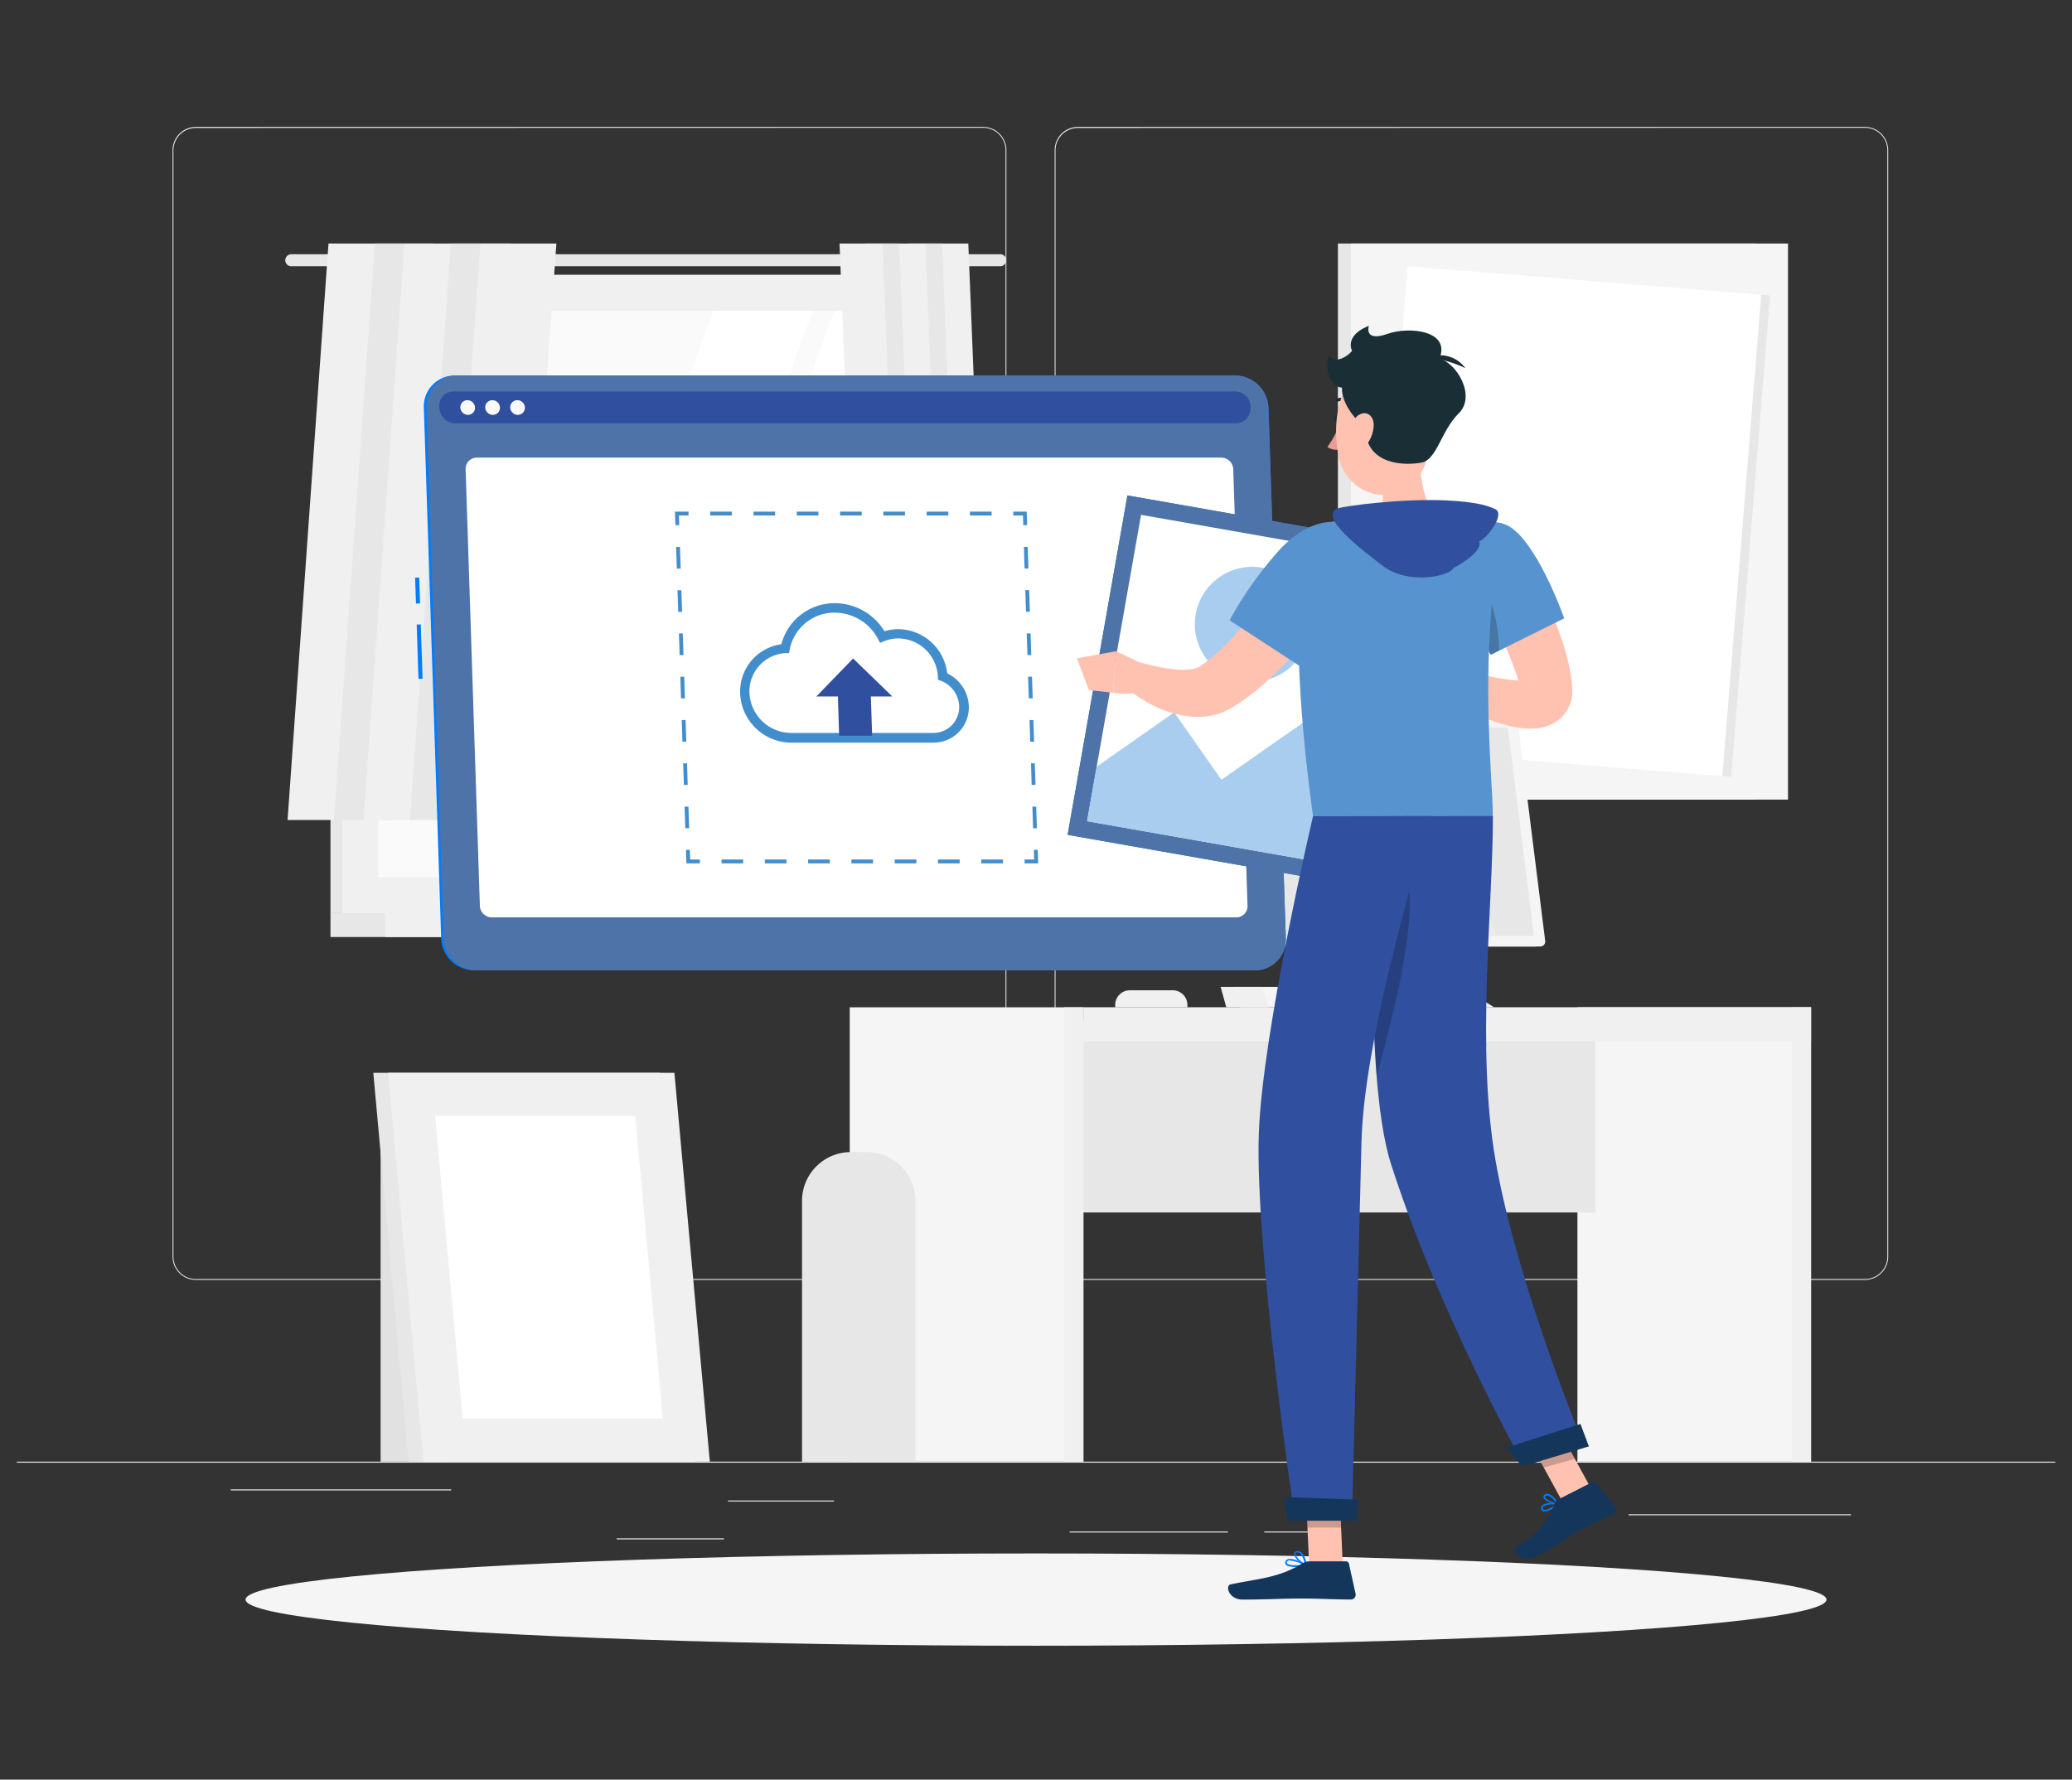 <svg xmlns="http://www.w3.org/2000/svg" id="_&#xCE;&#xD3;&#xC8;_1" data-name="&#x2014;&#xCE;&#xD3;&#xC8;_1" viewBox="0 0 369.05 317.02"><rect x="0" y="0" width="369.05" height="317.02" fill="#333333" stroke="none"/><defs><style>.cls-1{fill:#ececec;}.cls-2{fill:#e7e7e7;}.cls-3{fill:#f0f0f0;}.cls-4{fill:#fafafa;}.cls-5{fill:#fff;}.cls-6{fill:#f5f5f5;}.cls-7{fill:#e1e1e1;}.cls-8{fill:#007cff;}.cls-9{fill:#4e73a8;}.cls-10{fill:#30509f;}.cls-11{fill:#428ecc;}.cls-12{fill:#ffc2b0;}.cls-13{fill:#ffb570;}.cls-14{fill:#a8cdef;}.cls-15{fill:#1a2e35;}.cls-16{fill:#ea9c92;}.cls-17{fill:#14365b;}.cls-18{fill:#5793ce;}.cls-19{opacity:0.2;}</style></defs><rect class="cls-1" x="3" y="260.38" width="363.06" height="0.18"></rect><path class="cls-1" d="M175.1,228H34.89a4.15,4.15,0,0,1-4.15-4.15V26.76a4.15,4.15,0,0,1,4.15-4.15H175.1a4.15,4.15,0,0,1,4.15,4.15V223.85A4.15,4.15,0,0,1,175.1,228ZM34.89,22.79a4,4,0,0,0-4,4V223.85a4,4,0,0,0,4,4H175.1a4,4,0,0,0,4-4V26.76a4,4,0,0,0-4-4Z"></path><path class="cls-1" d="M332.16,228H192a4.15,4.15,0,0,1-4.15-4.15V26.76A4.15,4.15,0,0,1,192,22.61H332.16a4.15,4.15,0,0,1,4.15,4.15V223.85A4.15,4.15,0,0,1,332.16,228ZM192,22.79a4,4,0,0,0-4,4V223.85a4,4,0,0,0,4,4H332.16a4,4,0,0,0,4-4V26.76a4,4,0,0,0-4-4Z"></path><rect class="cls-1" x="129.66" y="267.3" width="18.88" height="0.18"></rect><rect class="cls-1" x="41.09" y="265.32" width="39.28" height="0.18"></rect><rect class="cls-1" x="109.83" y="274.04" width="19.11" height="0.18"></rect><rect class="cls-1" x="190.51" y="272.82" width="28.2" height="0.18"></rect><rect class="cls-1" x="225.17" y="272.82" width="7.77" height="0.18"></rect><rect class="cls-1" x="290.07" y="269.75" width="39.61" height="0.18"></rect><rect class="cls-2" x="58.86" y="48.97" width="107.75" height="113.7"></rect><path class="cls-2" d="M178.15,45.29H51.88a1.07,1.07,0,0,0-1.07,1.07h0a1.07,1.07,0,0,0,1.07,1.07H178.15a1.07,1.07,0,0,0,1.07-1.07h0A1.07,1.07,0,0,0,178.15,45.29Z"></path><rect class="cls-3" x="60.99" y="48.97" width="110.18" height="113.7"></rect><rect class="cls-2" x="58.86" y="162.67" width="107.75" height="4.25"></rect><rect class="cls-3" x="68.61" y="162.67" width="110.18" height="4.25"></rect><rect class="cls-4" x="65.63" y="57.13" width="100.9" height="97.38" transform="translate(221.9 -10.26) rotate(90)"></rect><polygon class="cls-5" points="89.5 156.27 127.07 55.37 144.8 55.37 107.23 156.27 89.5 156.27"></polygon><polygon class="cls-5" points="111.04 156.27 148.61 55.37 155.52 55.37 117.96 156.27 111.04 156.27"></polygon><rect class="cls-2" x="113.92" y="105.41" width="100.9" height="0.81" transform="translate(270.19 -58.55) rotate(90)"></rect><polygon class="cls-3" points="64.75 146.07 51.22 146.07 58.51 43.38 72.04 43.38 64.75 146.07"></polygon><polygon class="cls-2" points="70.02 146.07 59.48 146.07 66.77 43.38 77.31 43.38 70.02 146.07"></polygon><polygon class="cls-3" points="78.28 146.07 64.75 146.07 72.04 43.38 85.57 43.38 78.28 146.07"></polygon><polygon class="cls-2" points="83.55 146.07 73.01 146.07 80.3 43.38 90.84 43.38 83.55 146.07"></polygon><polygon class="cls-3" points="91.81 146.07 78.28 146.07 85.57 43.38 99.1 43.38 91.81 146.07"></polygon><polygon class="cls-3" points="168.94 146.07 176.59 146.07 172.47 43.38 164.82 43.38 168.94 146.07"></polygon><polygon class="cls-2" points="165.97 146.07 171.92 146.07 167.8 43.38 161.84 43.38 165.97 146.07"></polygon><polygon class="cls-3" points="161.3 146.07 168.94 146.07 164.82 43.38 157.18 43.38 161.3 146.07"></polygon><polygon class="cls-2" points="158.32 146.07 164.28 146.07 160.16 43.38 154.2 43.38 158.32 146.07"></polygon><polygon class="cls-3" points="153.65 146.07 161.3 146.07 157.18 43.38 149.53 43.38 153.65 146.07"></polygon><rect class="cls-2" x="238.3" y="43.38" width="74.51" height="99.06"></rect><rect class="cls-6" x="240.63" y="43.38" width="77.84" height="99.06"></rect><rect class="cls-5" x="236.54" y="60.51" width="86.02" height="64.8" transform="translate(164.42 364.06) rotate(-85.38)"></rect><rect class="cls-2" x="268.04" y="94.66" width="86.02" height="1.6" transform="translate(190.83 397.79) rotate(-85.38)"></rect><rect class="cls-6" x="280.96" y="179.44" width="41.61" height="80.94"></rect><rect class="cls-3" x="319.14" y="179.44" width="3.43" height="80.94"></rect><rect class="cls-2" x="188.35" y="181.75" width="95.82" height="34.25" transform="translate(472.51 397.74) rotate(180)"></rect><rect class="cls-3" x="192.97" y="179.44" width="129.61" height="6.07" transform="translate(515.54 364.94) rotate(180)"></rect><rect class="cls-6" x="151.35" y="179.44" width="41.61" height="80.94"></rect><path class="cls-2" d="M151.54,205.23h2.82a8.7,8.7,0,0,1,8.7,8.7v46.46a0,0,0,0,1,0,0H142.85a0,0,0,0,1,0,0V213.92A8.7,8.7,0,0,1,151.54,205.23Z"></path><rect class="cls-3" x="189.54" y="179.44" width="3.43" height="80.94"></rect><polygon class="cls-3" points="239.81 179.44 230.83 179.44 233.01 161.96 241.99 161.96 239.81 179.44"></polygon><polygon class="cls-6" points="241.79 179.44 232.81 179.44 235 161.96 243.97 161.96 241.79 179.44"></polygon><polygon class="cls-3" points="242.88 170.7 233.91 170.7 235 161.96 243.97 161.96 242.88 170.7"></polygon><path class="cls-3" d="M209.89,168.61H273.4a.88.88,0,0,0,.87-1l-4.89-39.16a.88.88,0,0,0-.87-.77H205a.88.88,0,0,0-.87,1L209,167.84A.88.88,0,0,0,209.89,168.61Z"></path><path class="cls-6" d="M210.84,168.61h63.5a.89.89,0,0,0,.88-1l-4.9-39.16a.88.88,0,0,0-.87-.77H205.94a.88.88,0,0,0-.87,1L210,167.84A.89.89,0,0,0,210.84,168.61Z"></path><path class="cls-2" d="M273.17,166.44l-4.58-36.64a.25.25,0,0,0-.25-.22h-61a.24.24,0,0,0-.24.28l4.58,36.65a.24.24,0,0,0,.24.21h61A.25.25,0,0,0,273.17,166.44Z"></path><polygon class="cls-1" points="266.66 166.72 250.54 129.58 236.41 129.58 252.53 166.72 266.66 166.72"></polygon><polygon class="cls-1" points="249.81 166.72 233.69 129.58 228.59 129.58 244.71 166.72 249.81 166.72"></polygon><path class="cls-6" d="M235.34,177.8H250a0,0,0,0,1,0,0V178a1.41,1.41,0,0,1-1.41,1.41h-11.8a1.41,1.41,0,0,1-1.41-1.41v-.23A0,0,0,0,1,235.34,177.8Z" transform="translate(485.3 357.24) rotate(180)"></path><path class="cls-3" d="M227.11,177.8H237a0,0,0,0,1,0,0V178a1.41,1.41,0,0,1-1.41,1.41h-7.1a1.41,1.41,0,0,1-1.41-1.41v-.23A0,0,0,0,1,227.11,177.8Z" transform="translate(464.14 357.24) rotate(180)"></path><polygon class="cls-6" points="266.12 179.44 220.91 179.44 219.69 175.81 260.24 175.81 266.12 179.44"></polygon><polygon class="cls-3" points="225.88 179.44 218.42 179.44 217.41 175.81 224.88 175.81 225.88 179.44"></polygon><path class="cls-3" d="M198.63,176.4H211.5a0,0,0,0,1,0,0v.42a2.61,2.61,0,0,1-2.61,2.61h-7.64a2.61,2.61,0,0,1-2.61-2.61v-.42A0,0,0,0,1,198.63,176.4Z" transform="translate(410.13 355.84) rotate(180)"></path><rect class="cls-7" x="67.79" y="201.76" width="12.61" height="58.62" transform="translate(148.19 462.14) rotate(180)"></rect><polygon class="cls-2" points="123.79 260.38 72.8 260.38 66.49 191.11 117.48 191.11 123.79 260.38"></polygon><polygon class="cls-3" points="126.43 260.38 75.44 260.38 69.13 191.11 120.12 191.11 126.43 260.38"></polygon><polygon class="cls-5" points="82.41 252.71 77.5 198.78 113.15 198.78 118.06 252.71 82.41 252.71"></polygon><ellipse id="_Path_" data-name="&lt;Path&gt;" class="cls-6" cx="184.53" cy="284.95" rx="140.79" ry="8.22"></ellipse><rect class="cls-8" x="74.38" y="111.24" width="0.73" height="9.68" transform="translate(-3.75 2.5) rotate(-1.87)"></rect><rect class="cls-8" x="74.02" y="102.89" width="0.73" height="4.6" transform="translate(-3.4 2.49) rotate(-1.87)"></rect><path class="cls-8" d="M84.47,172.86H223.06a5.48,5.48,0,0,0,5.51-5.7l-3.08-94.57a6,6,0,0,0-5.89-5.7H81a5.5,5.5,0,0,0-5.51,5.7l3.09,94.57A5.94,5.94,0,0,0,84.47,172.86Z"></path><path class="cls-8" d="M84.92,172.86H223.51a5.5,5.5,0,0,0,5.51-5.7l-3.09-94.57a6,6,0,0,0-5.88-5.7H81.46a5.5,5.5,0,0,0-5.52,5.7L79,167.16A5.94,5.94,0,0,0,84.92,172.86Z"></path><path class="cls-9" d="M84.92,172.86H223.51a5.5,5.5,0,0,0,5.51-5.7l-3.09-94.57a6,6,0,0,0-5.88-5.7H81.46a5.5,5.5,0,0,0-5.52,5.7L79,167.16A5.94,5.94,0,0,0,84.92,172.86Z"></path><path class="cls-10" d="M219.7,69.74H81.11l-.47,0c-3.55.29-3,5.68.53,5.68H220c3.58,0,3.74-5.39.16-5.68Z"></path><path class="cls-4" d="M84.6,72.59a1.25,1.25,0,0,1-1.26,1.31A1.36,1.36,0,0,1,82,72.59a1.25,1.25,0,0,1,1.26-1.3A1.35,1.35,0,0,1,84.6,72.59Z"></path><path class="cls-4" d="M89.05,72.59a1.26,1.26,0,0,1-1.27,1.31,1.36,1.36,0,0,1-1.35-1.31,1.26,1.26,0,0,1,1.27-1.3A1.36,1.36,0,0,1,89.05,72.59Z"></path><ellipse class="cls-4" cx="92.19" cy="72.59" rx="1.29" ry="1.33" transform="translate(-24.21 87.45) rotate(-45.49)"></ellipse><path class="cls-5" d="M87.6,163.42H220.2a2,2,0,0,0,2-2.06l-2.54-77.77a2.15,2.15,0,0,0-2.13-2.07H84.93a2,2,0,0,0-2,2.07l2.54,77.77A2.14,2.14,0,0,0,87.6,163.42Z"></path><polygon class="cls-11" points="184.91 153.8 182.49 153.8 182.49 153.11 184.2 153.11 184.15 151.4 184.84 151.38 184.91 153.8"></polygon><path class="cls-11" d="M178.64,153.8h-3.86v-.69h3.86Zm-7.71,0h-3.86v-.69h3.86Zm-7.71,0h-3.86v-.69h3.86Zm-7.72,0h-3.85v-.69h3.85Zm-7.71,0h-3.85v-.69h3.85Zm-7.71,0h-3.85v-.69h3.85Zm-7.71,0h-3.85v-.69h3.85Z"></path><polygon class="cls-11" points="124.66 153.8 122.26 153.8 122.18 151.4 122.87 151.38 122.93 153.11 124.66 153.11 124.66 153.8"></polygon><path class="cls-11" d="M122.06,147.54l-.13-3.85.69,0,.13,3.85Zm-.25-7.71-.13-3.85.69,0,.12,3.86Zm-.26-7.71-.12-3.85.69,0,.12,3.86Zm-.25-7.71-.12-3.86.69,0,.12,3.86Zm-.25-7.71-.12-3.86.68,0,.13,3.86ZM120.8,109l-.13-3.86.69,0,.13,3.85Zm-.25-7.71-.13-3.86.69,0,.13,3.85Z"></path><polygon class="cls-11" points="120.3 93.56 120.22 91.14 122.64 91.14 122.64 91.83 120.93 91.83 120.98 93.54 120.3 93.56"></polygon><path class="cls-11" d="M176.62,91.83h-3.86v-.69h3.86Zm-7.71,0h-3.86v-.69h3.86Zm-7.72,0h-3.85v-.69h3.85Zm-7.71,0h-3.85v-.69h3.85Zm-7.71,0h-3.85v-.69h3.85Zm-7.71,0h-3.85v-.69h3.85Zm-7.71,0h-3.86v-.69h3.86Z"></path><polygon class="cls-11" points="182.26 93.56 182.2 91.83 180.47 91.83 180.47 91.14 182.87 91.14 182.95 93.54 182.26 93.56"></polygon><path class="cls-11" d="M184,147.54l-.12-3.85.68,0,.13,3.85Zm-.25-7.71-.12-3.85.68,0,.13,3.86Zm-.25-7.71-.13-3.85.69,0,.13,3.86Zm-.25-7.71-.13-3.86.69,0,.13,3.86ZM183,116.7l-.13-3.86.69,0,.12,3.86Zm-.26-7.71-.12-3.86.69,0,.12,3.85Zm-.25-7.71-.12-3.86.68,0,.13,3.85Z"></path><path class="cls-11" d="M166.25,132.3H140.9a9.15,9.15,0,0,1-9.07-8.78,8.51,8.51,0,0,1,7.34-8.76,9.79,9.79,0,0,1,9.49-7.31,10.38,10.38,0,0,1,8.87,5,8.21,8.21,0,0,1,2.47-.37,8.86,8.86,0,0,1,8.71,7.87,6.76,6.76,0,0,1,3.85,5.82,6.27,6.27,0,0,1-6.31,6.52Zm-17.59-23.16a8.1,8.1,0,0,0-8,6.56l-.12.64-.65,0a6.82,6.82,0,0,0-6.4,7.07,7.45,7.45,0,0,0,7.38,7.15h25.35a4.58,4.58,0,0,0,3.33-1.39,4.63,4.63,0,0,0,1.29-3.38,5.09,5.09,0,0,0-3.26-4.52l-.53-.19,0-.56a7.14,7.14,0,0,0-7.06-6.79,6.6,6.6,0,0,0-2.53.5l-.71.29-.36-.68A8.73,8.73,0,0,0,148.66,109.14Z"></path><polygon class="cls-10" points="158.94 124.07 151.95 117.3 145.4 124.07 149.24 124.07 149.46 131.07 155.34 131.07 155.11 124.07 158.94 124.07"></polygon><path class="cls-12" d="M269.45,96.57c.67,1,1.21,1.77,1.76,2.68s1.07,1.77,1.58,2.67c1,1.81,2,3.65,2.83,5.55a59.35,59.35,0,0,1,2.35,5.87,44.91,44.91,0,0,1,1.71,6.28l.28,1.66,0,.21,0,.26c0,.25.06.47.07.76a8,8,0,0,1,0,.85l0,.46-.08.51a6.31,6.31,0,0,1-.28,1,6.48,6.48,0,0,1-.51,1.11,6.2,6.2,0,0,1-1.6,1.83,7.19,7.19,0,0,1-3.27,1.39,10.49,10.49,0,0,1-2.37.12,13.85,13.85,0,0,1-1.93-.22,29.17,29.17,0,0,1-3.32-.86,46.3,46.3,0,0,1-5.84-2.39,53.64,53.64,0,0,1-5.38-3l2.09-4.64c3.67.9,7.46,1.89,11,2.37a20.26,20.26,0,0,0,2.46.21,4,4,0,0,0,1.56-.18s-.12-.08-.6.24a2.32,2.32,0,0,0-.66.72,1.89,1.89,0,0,0-.21.43,1.53,1.53,0,0,0-.11.35l-.05.23a1.05,1.05,0,0,1,0,.12s0,0,0,0,0,0,0-.1l0-.15-.33-1.22a58.47,58.47,0,0,0-4.07-9.87c-.82-1.64-1.72-3.26-2.64-4.86-.46-.81-.93-1.6-1.4-2.39s-1-1.62-1.4-2.28Z"></path><path class="cls-13" d="M258.44,119.08l-3.15-3.14-3.13,7s3,1.64,5.61.44Z"></path><polygon class="cls-13" points="250.64 113.44 248.32 119.34 252.16 122.93 255.29 115.94 250.64 113.44"></polygon><rect class="cls-8" x="195.02" y="93.12" width="61.39" height="61.39" transform="translate(24.9 -37.28) rotate(9.99)"></rect><rect class="cls-9" x="195.02" y="93.12" width="61.39" height="61.39" transform="translate(24.9 -37.28) rotate(9.99)"></rect><rect class="cls-5" x="198.01" y="96.1" width="55.41" height="55.41" transform="translate(24.9 -37.28) rotate(9.99)"></rect><circle class="cls-14" cx="223.04" cy="111.21" r="10.23" transform="translate(-23.44 148.08) rotate(-35.01)"></circle><polygon class="cls-14" points="235.84 126.11 217.55 138.91 209.14 126.9 195.34 136.57 193.63 146.29 248.19 155.9 249.91 146.18 235.84 126.11"></polygon><path class="cls-15" d="M238.84,74.57c0,.49-.24.88-.55.89s-.58-.38-.59-.86.24-.88.55-.89S238.83,74.09,238.84,74.57Z"></path><path class="cls-16" d="M238.65,75.45a17.32,17.32,0,0,1-2.22,4.18,2.78,2.78,0,0,0,2.31.39Z"></path><path class="cls-15" d="M240.54,71.86a.28.28,0,0,1-.21,0,2.27,2.27,0,0,0-2-.33.28.28,0,0,1-.22-.52,2.81,2.81,0,0,1,2.56.38.29.29,0,0,1,.08.4A.33.33,0,0,1,240.54,71.86Z"></path><path class="cls-12" d="M252.84,76.42c-.31,4.45,0,13.45,3.45,16,0,0-.84,3.64-8.92,4.65-8.88,1.12-4.8-3.87-4.8-3.87,4.71-1.77,4.13-5.35,2.86-8.63Z"></path><path class="cls-8" d="M274.86,269.22l-.06,0a.59.59,0,0,1-.3-.61.63.63,0,0,1,.25-.49c.68-.58,2.67-.33,2.75-.32a.14.14,0,0,1,.12.1.14.14,0,0,1,0,.15C277.11,268.43,275.57,269.47,274.86,269.22Zm2.26-1.19a3.93,3.93,0,0,0-2.19.28.4.4,0,0,0-.15.29c0,.27.11.32.14.34C275.31,269.13,276.4,268.57,277.12,268Z"></path><path class="cls-8" d="M276.48,267.84c-.7-.24-1.44-.65-1.56-1.07a.46.46,0,0,1,.23-.53.76.76,0,0,1,.62-.12c.88.19,1.8,1.67,1.84,1.73a.17.17,0,0,1,0,.14.13.13,0,0,1-.13.07A3.19,3.19,0,0,1,276.48,267.84Zm-.67-1.41-.1,0a.51.51,0,0,0-.4.07c-.15.11-.13.19-.12.22.12.39,1.25.92,2,1.06A3.76,3.76,0,0,0,275.81,266.43Z"></path><path class="cls-8" d="M230.76,279.14c-.77,0-1.51-.1-1.76-.45a.56.56,0,0,1,0-.62.73.73,0,0,1,.45-.33c1-.27,3.1.92,3.18,1a.15.15,0,0,1,.07.15.13.13,0,0,1-.11.11A10.1,10.1,0,0,1,230.76,279.14Zm-.95-1.16a1.12,1.12,0,0,0-.27,0,.46.46,0,0,0-.28.2c-.1.18-.06.27,0,.32.28.38,1.8.39,2.91.23A6.55,6.55,0,0,0,229.81,278Z"></path><path class="cls-8" d="M232.57,279l-.06,0c-.72-.32-2.15-1.62-2-2.29,0-.16.14-.36.53-.4a1,1,0,0,1,.78.24,4,4,0,0,1,.93,2.31.13.13,0,0,1-.05.13A.16.16,0,0,1,232.57,279Zm-1.46-2.43H231c-.26,0-.28.13-.28.16-.07.41.91,1.43,1.64,1.87a3.29,3.29,0,0,0-.79-1.85A.76.76,0,0,0,231.11,276.55Z"></path><polygon class="cls-12" points="239.16 278.83 233.17 278.83 232.57 264.96 238.56 264.96 239.16 278.83"></polygon><polygon class="cls-12" points="283.95 266.18 278.4 267.71 271.29 254.7 276.84 253.18 283.95 266.18"></polygon><path class="cls-17" d="M277.57,267.1l6-3.06a.52.52,0,0,1,.64.13l3.48,4.2a.88.88,0,0,1-.3,1.35c-2.11,1-3.19,1.43-5.82,2.78-1.62.83-6.44,4.41-8.88,5.05s-3.38-1.69-2.44-2.17a13.68,13.68,0,0,0,6.63-7.51A1.5,1.5,0,0,1,277.57,267.1Z"></path><path class="cls-17" d="M233.21,278.14h6.54a.52.52,0,0,1,.51.41l1.18,5.33a.86.86,0,0,1-.86,1.06c-2.36,0-5.77-.18-8.73-.18-3.47,0-6.47.19-10.53.19-2.46,0-3.15-2.48-2.12-2.71,4.69-1,8.52-1.13,12.57-3.63A2.77,2.77,0,0,1,233.21,278.14Z"></path><path class="cls-18" d="M259,103.48c.62,1.61,1.31,3.18,2,4.65,1.2,2.55,2.39,4.77,3.25,6.31.78,1.38,1.28,2.2,1.28,2.2l13.08-6.49S273.29,95,267.79,93.31,256.12,96.26,259,103.48Z"></path><path class="cls-19" d="M264.75,105c-1.14.84-2,3.1-2.53,5.74.74,1.46,1.43,2.73,2,3.72.77,1.38,1.28,2.2,1.28,2.2l1.5-.74A28.81,28.81,0,0,0,264.75,105Z"></path><path class="cls-18" d="M231.28,113.15c0,2,.05,4.28.16,6.75.3,6.72,1,15.1,2.43,25.5h32c.22-4.92-2.87-28.92,1.88-52.09A83.78,83.78,0,0,0,257.06,92a116.68,116.68,0,0,0-13.62,0,61.33,61.33,0,0,0-9.22,1.66S231.27,97,231.28,113.15Z"></path><path class="cls-12" d="M239.52,103.64a29.86,29.86,0,0,1-1.59,2.91c-.53.85-1.06,1.68-1.62,2.47-1.1,1.61-2.26,3.14-3.47,4.64a66.44,66.44,0,0,1-8.08,8.48,37.16,37.16,0,0,1-5,3.71l-.72.42-.19.11-.26.13-.53.25a10.36,10.36,0,0,1-2.13.69,13.57,13.57,0,0,1-4,.2,19.15,19.15,0,0,1-6.38-1.91,24.9,24.9,0,0,1-2.67-1.52,23.69,23.69,0,0,1-2.47-1.85L203,118c3.14.83,6.69,1.57,9.13,1.22a4.23,4.23,0,0,0,1.43-.4,2.8,2.8,0,0,0,.42-.27l.07-.07,0,0,.1-.08.44-.31a33.73,33.73,0,0,0,3.54-3.07,76.07,76.07,0,0,0,6.6-7.66c1-1.36,2-2.75,3-4.15.48-.7.95-1.4,1.38-2.08s.87-1.4,1.1-1.84Z"></path><path class="cls-12" d="M204.3,118.63,198.77,116l-.5,7.41s4.3.74,6.57-.94Z"></path><polygon class="cls-12" points="191.81 117.27 193.94 122.92 198.27 123.42 198.77 116.01 191.81 117.27"></polygon><path class="cls-18" d="M243.48,99.71c-.19,5.73-12,18.92-12,18.92L219,110.49a66.93,66.93,0,0,1,9.08-12.74C235.86,89.69,243.71,92.84,243.48,99.71Z"></path><polygon class="cls-19" points="232.57 264.97 232.88 272.12 238.87 272.12 238.57 264.97 232.57 264.97"></polygon><polygon class="cls-19" points="276.85 253.18 271.29 254.71 274.96 261.41 280.51 259.88 276.85 253.18"></polygon><path class="cls-12" d="M254.93,73.21c-.24,6-.08,9.43-3,12.54-4.41,4.68-11.79,2.11-13.33-3.78-1.39-5.3-.76-14.13,5-16.61A8.1,8.1,0,0,1,254.93,73.21Z"></path><path class="cls-15" d="M243.11,76.05c-2.14-1.53-4.24-4.67-4.08-7-2-.08-3.31-3.35-2.22-5.73.69,1.53,3.05.4,4-.81-.5-1.17-.42-3.1,3-4.47-.28,1-.13,2.64,3.27,1.45,4.13-1.45,11.4-.49,9.27,4.43,2.91.53,6.68,6.54,3.48,9.7s-3.88,8.26-6.62,8.78S243.27,83.09,243.11,76.05Z"></path><path class="cls-15" d="M254.36,63.72A5.55,5.55,0,0,1,261,65.58,20.17,20.17,0,0,0,254.36,63.72Z"></path><path class="cls-12" d="M244.67,75.79a6,6,0,0,1-1.4,3.6c-1.14,1.32-2.38.55-2.63-1-.22-1.41.09-3.79,1.5-4.54S244.72,74.2,244.67,75.79Z"></path><path class="cls-10" d="M245.24,145.4s-2.83,45.33,2.53,62c8.48,26.47,23.61,53.52,23.61,53.52l10.82-3.26s-11.9-28.54-15.81-50.85c-3.52-20-.48-45.09-.48-61.46Z"></path><path class="cls-19" d="M244.78,155.5c3-.88,5.38-.55,6,2.14,1.6,7-3.19,25.55-5.58,34A339.76,339.76,0,0,1,244.78,155.5Z"></path><path class="cls-17" d="M268.33,257.87c-.05,0,2.82,3.35,2.82,3.35L283,257.66l-1.5-4Z"></path><path class="cls-10" d="M233.87,145.4s-9,38.25-9.66,56.52c-.71,20.49,6.44,68.81,6.44,68.81H240.8s1.25-48.7,1.7-67.36c.49-20.35,12.43-58,12.43-58Z"></path><path class="cls-17" d="M228.7,266.69s.57,4.21.57,4.21h12.34l.34-3.76Z"></path><path class="cls-10" d="M238.36,90.55c1.37-.47,11.84-1.8,19.43-1.4,4.34.23,6.79.71,8.56,1.56s-1.41,5.18-2.87,5.7c.59,1.66-2.71,3.77-4.6,4.77-.75,1.56-8.17,3-12.53-.34C243,98.27,234.44,91.91,238.36,90.55Z"></path></svg>